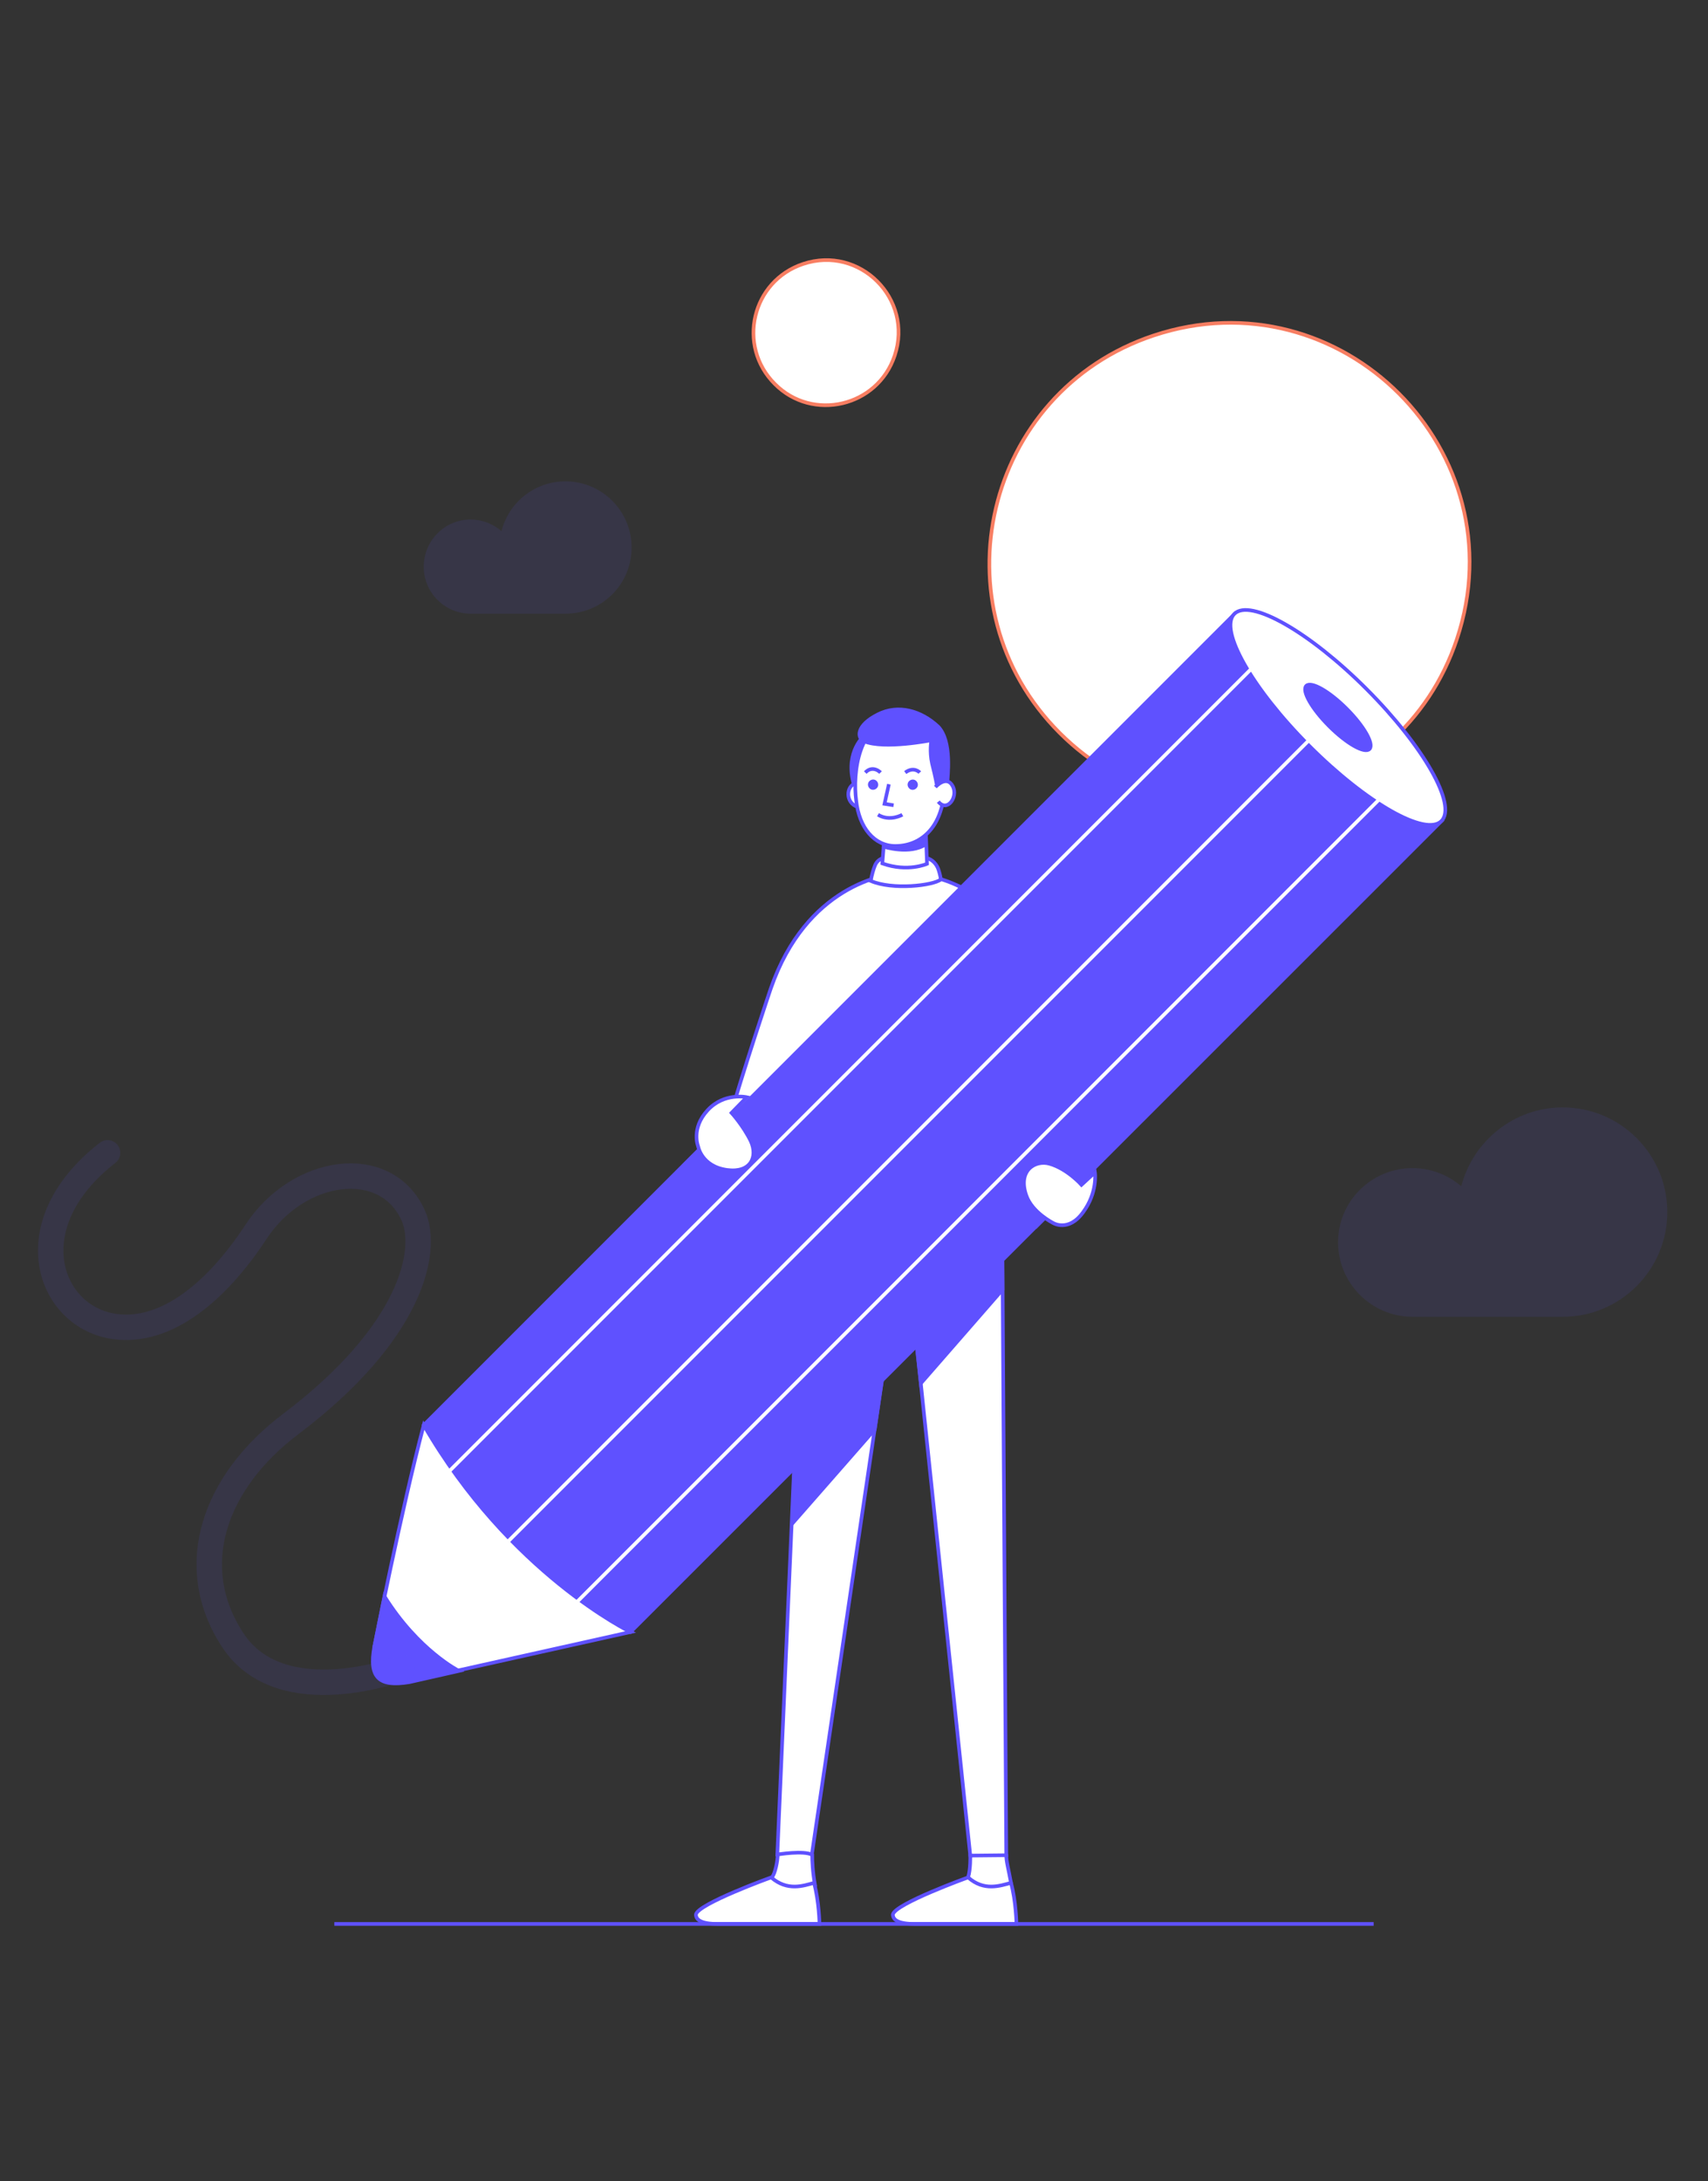 <?xml version="1.0" encoding="utf-8"?>
<!-- Generator: Adobe Illustrator 20.1.0, SVG Export Plug-In . SVG Version: 6.00 Build 0)  -->
<svg version="1.1" id="Слой_1" xmlns="http://www.w3.org/2000/svg" xmlns:xlink="http://www.w3.org/1999/xlink" x="0px" y="0px"
	 viewBox="0 0 470 600" enable-background="new 0 0 470 600" xml:space="preserve">
<rect x="0" y="0" width="470" height="600" fill="#333333" stroke="none"/>
<path fill="#FFFFFF" stroke="#F87E62" stroke-miterlimit="10" d="M291.6,201.6L291.6,201.6c-34.7-34.7-20.7-93.8,25.8-109.3l0,0
	c51.6-17.2,100.7,31.9,83.5,83.5l0,0C385.4,222.3,326.3,236.3,291.6,201.6z"/>
<path fill="#FFFFFF" stroke="#F87E62" stroke-miterlimit="10" d="M213.2,105.6L213.2,105.6c-10.5-10.5-6.3-28.3,7.8-33l0,0
	c15.6-5.2,30.4,9.6,25.2,25.2l0,0C241.5,111.9,223.6,116.1,213.2,105.6z"/>
<g>
	<g>
		<path fill="#FFFFFF" stroke="#5F51FF" stroke-miterlimit="10" d="M248.3,341.6l-24.9,168.5l-9.5,0l7.5-172.8
			C223.4,338,246.7,341.8,248.3,341.6z"/>
		<path fill="#FFFFFF" stroke="#5F51FF" stroke-miterlimit="10" d="M267,510.4c0,0,0.1,3.8-0.6,6c2.2,3.8,7.9,7.3,11.8,1.5
			c-0.7-3.9-1.3-5.8-1.3-7.6C274.6,509.1,267,510.4,267,510.4z"/>
		<path fill="#FFFFFF" stroke="#5F51FF" stroke-miterlimit="10" d="M266.4,516.4c0,0-20.2,7.3-20.7,10.2c0,1.5,1.5,2.6,6.1,2.6
			c4.6,0,16,0,16,0h11.9c0,0-0.1-6.2-1.5-11.3C275.2,518.7,270.8,520.3,266.4,516.4z"/>
		<polygon fill="#FFFFFF" stroke="#5F51FF" stroke-miterlimit="10" points="222.2,322.2 275.7,322.2 276.9,510.3 267,510.4 
			249.6,344.4 		"/>
		<polygon fill="#5F51FF" stroke="#5F51FF" stroke-miterlimit="10" points="275.9,354.7 253.4,380.5 250.3,352.6 275.8,333.5 		"/>
		<path fill="#FFFFFF" stroke="#5F51FF" stroke-miterlimit="10" d="M214,510.1c0,1.8-0.7,5.3-1.6,6.3c2.2,3.8,8,8.1,11.9,2.3
			c-0.7-3.9-0.8-6.7-0.8-8.5C221.2,508.9,214,510.1,214,510.1z"/>
		<path fill="#FFFFFF" stroke="#5F51FF" stroke-miterlimit="10" d="M212.2,516.4c0,0-20.2,7.3-20.7,10.2c0,1.5,1.5,2.6,6.1,2.6
			c4.6,0,16,0,16,0h11.9c0,0-0.1-6.2-1.5-11.3C221.1,518.7,216.7,520.3,212.2,516.4z"/>
	</g>
	<path fill="#FFFFFF" stroke="#5F51FF" stroke-miterlimit="10" d="M289.1,271.4c0,0-12.9-31.2-40.9-31.2c-4.8,0-26.3,3.5-36.1,31.7
		c0,0-7.3,21.5-12.6,40"/>
	<path fill="#FFFFFF" stroke="#5F51FF" stroke-miterlimit="10" d="M258.1,238.8c0.3,0.8,0.6,1.8,0.8,3.1c-2.1,1.7-13.3,3-19.3,0.4
		c0.3-1.6,0.7-3.1,1.2-4.3c0.4-1,1.3-1.8,2.4-2c2.8-0.5,7.3-0.8,11.2-0.1C256.1,236.1,257.4,237.2,258.1,238.8z"/>
	<path fill="#5F51FF" stroke="#5F51FF" stroke-miterlimit="10" d="M237.4,202.8c0,0-5.3,4.9-2.1,14c0.9-4,4-13.4,4-13.4L237.4,202.8
		z"/>
	<path fill="#FFFFFF" stroke="#5F51FF" stroke-miterlimit="10" d="M254.5,222.7l0.6,14.9c0,0-5.3,2.4-12.3-0.1
		c0.4-4.4,0.8-11.9,0.8-11.9L254.5,222.7z"/>
	<path fill="#FFFFFF" stroke="#5F51FF" stroke-miterlimit="10" d="M238.6,220c0,0-1.4,3.1-3.7,1.4c-2.6-1.9-1.6-6.5,1.8-6"/>
	<path fill="#5F51FF" stroke="#5F51FF" stroke-miterlimit="10" d="M243.2,232.9c0,0,7.2,2.3,11.6-0.7c-0.1-2.6-0.1-2.6-0.1-2.6
		h-11.2L243.2,232.9z"/>
	<path fill="#FFFFFF" stroke="#5F51FF" stroke-miterlimit="10" d="M246.7,197.8c0,0,11-2.5,12.9,12.7c1.9,15.2-5,22.2-13.2,22.2
		c-5.8,0-10-5-10.8-12.5C234.6,212.6,236.2,198.5,246.7,197.8z"/>
	
		<ellipse transform="matrix(0.858 -0.514 0.514 0.858 -75.154 159.834)" fill="#5F51FF" stroke="#5F51FF" stroke-miterlimit="10" cx="251.1" cy="215.7" rx="0.9" ry="0.9"/>
	
		<ellipse transform="matrix(0.858 -0.514 0.514 0.858 -76.709 154.219)" fill="#5F51FF" stroke="#5F51FF" stroke-miterlimit="10" cx="240.2" cy="215.7" rx="0.9" ry="0.9"/>
	<polyline fill="#FFFFFF" stroke="#5F51FF" stroke-miterlimit="10" points="244.6,215.7 243.4,221.1 245.9,221.5 	"/>
	<path fill="#FFFFFF" stroke="#5F51FF" stroke-miterlimit="10" d="M248.3,224.1c0,0-3.4,2-6.7,0"/>
	<path fill="#FFFFFF" stroke="#5F51FF" stroke-miterlimit="10" d="M253.1,212.5c0,0-1.6-1.8-4,0"/>
	<path fill="#FFFFFF" stroke="#5F51FF" stroke-miterlimit="10" d="M242.3,212.5c0,0-2.1-2.2-4.2,0"/>
	<path fill="#5F51FF" stroke="#5F51FF" stroke-miterlimit="10" d="M257.8,215.9c0,0-0.4-2.3-1.3-5.8c-0.8-3.5-0.2-6.5-0.2-6.5
		s-13,2.6-18.5,0.3c-2.1-0.9-2.2-4.4,3.8-7.4c5.5-2.8,11.8-1.1,16.6,3.4c3.8,4.1,2.6,13.3,2.4,16.3
		C259,215.9,257.8,215.9,257.8,215.9z"/>
	<path fill="#FFFFFF" stroke="#5F51FF" stroke-miterlimit="10" d="M257.4,216.5c0,0,3.1-3.5,4.8-0.2c1.5,3-1.6,7.2-4,4.2"/>
</g>
<path opacity="0.1" fill="#5F51FF" d="M388.7,321.3c5.1,0,9.8,1.9,13.4,5c3.2-12.4,14.5-21.7,27.9-21.7c15.9,0,28.8,12.9,28.8,28.8
	c0,15.9-12.9,28.8-28.8,28.8c-7,0-22.6,0-41.3,0c-11.3,0-20.5-9.2-20.5-20.5S377.4,321.3,388.7,321.3z"/>
<path opacity="0.1" fill="#5F51FF" d="M129.5,142.9c3.2,0,6.2,1.2,8.5,3.2c2-7.9,9.1-13.7,17.6-13.7c10,0,18.2,8.1,18.2,18.2
	s-8.1,18.2-18.2,18.2c-4.4,0-14.3,0-26.1,0c-7.1,0-12.9-5.8-12.9-12.9C116.6,148.7,122.4,142.9,129.5,142.9z"/>
<polygon fill="#5F51FF" stroke="#5F51FF" stroke-miterlimit="10" points="240.7,393.2 218,419.1 218.8,399.7 243.5,374.3 "/>
<g>
	<polygon fill="#5F51FF" stroke="#5F51FF" stroke-miterlimit="10" points="173.5,448.9 130.2,435.3 116.6,392 339.8,168.8 
		396.8,225.7 	"/>
	<path fill="#FFFFFF" stroke="#5F51FF" stroke-miterlimit="10" d="M103,453c0,0,7.4-37.5,13.6-61c23.6,40.8,56.9,56.9,56.9,56.9
		l-61,13.6C111.7,458,108.7,454.5,103,453z"/>
	<path fill="#5F51FF" stroke="#5F51FF" stroke-miterlimit="10" d="M103,453c0,0,2-9.8,2.8-13.9c9.3,14.9,20.5,20.5,20.5,20.5
		l-13.7,3.1C104.1,464.1,101.5,461.3,103,453z"/>
	
		<ellipse transform="matrix(0.707 -0.707 0.707 0.707 -31.654 318.165)" fill="#FFFFFF" stroke="#5F51FF" stroke-miterlimit="10" cx="368.2" cy="197.3" rx="11.1" ry="40.3"/>
	
		<ellipse transform="matrix(0.707 -0.707 0.707 0.707 -31.654 318.165)" fill="#5F51FF" stroke="#5F51FF" stroke-miterlimit="10" cx="368.2" cy="197.3" rx="3.4" ry="12.3"/>
	<line fill="none" stroke="#FFFFFF" stroke-miterlimit="10" x1="346.6" y1="181.7" x2="119.8" y2="408.5"/>
	<line fill="none" stroke="#FFFFFF" stroke-miterlimit="10" x1="364.3" y1="199.5" x2="137.5" y2="426.3"/>
	<line fill="none" stroke="#FFFFFF" stroke-miterlimit="10" x1="382.1" y1="217.3" x2="155.3" y2="444.1"/>
</g>
<path fill="#5F51FF" stroke="#5F51FF" stroke-miterlimit="10" d="M282,327.1c0,0-0.1,4.8,3.3,10.1c1.7-1.7,2.2-2.2,2.2-2.2
	S284.3,331.9,282,327.1z"/>
<path fill="#FFFFFF" stroke="#5F51FF" stroke-miterlimit="10" d="M301.3,322.5l-3.7,3.4c0,0-3.9-4.4-8.8-5.8
	c-3.9-1.1-8.8,1.8-6.4,8.7c1.6,4.7,7.4,7.6,7.4,7.6s4.2,2.6,8.2-2.9C302.1,328,301.3,322.5,301.3,322.5z"/>
<path fill="#FFFFFF" stroke="#5F51FF" stroke-miterlimit="10" d="M205.5,301.8l-4.2,4.3c0,0,3.2,3.5,5.3,7.8c2,4.4-0.1,8.8-6.6,7.9
	c-7-1-7.9-6.5-7.9-6.5s-2-4.9,2.6-9.9C199.3,300.4,205.5,301.8,205.5,301.8z"/>
<path fill="#5F51FF" stroke="#5F51FF" stroke-miterlimit="10" d="M202.5,322c0,0-6.5,2.7-14-1.8c2.2-2.2,3.6-3.6,3.6-3.6
	S195,323,202.5,322z"/>
<line fill="#5F51FF" stroke="#5F51FF" stroke-miterlimit="10" x1="92" y1="529.2" x2="378" y2="529.2"/>
<path opacity="0.1" fill="none" stroke="#5F51FF" stroke-width="7" stroke-linecap="round" stroke-linejoin="round" stroke-miterlimit="10" d="
	M110.8,458.8c0,0-33.3,12.7-46.7-7.6s-5.2-43.6,15.9-59.5c33.1-25,38.1-47.6,33.7-57.4c-7.5-16.6-31.6-13.3-43.3,4.6
	c-10.7,16.3-24.5,27.8-38.6,26c-18.3-2.3-27.8-27.9-2.2-47.8"/>
</svg>
